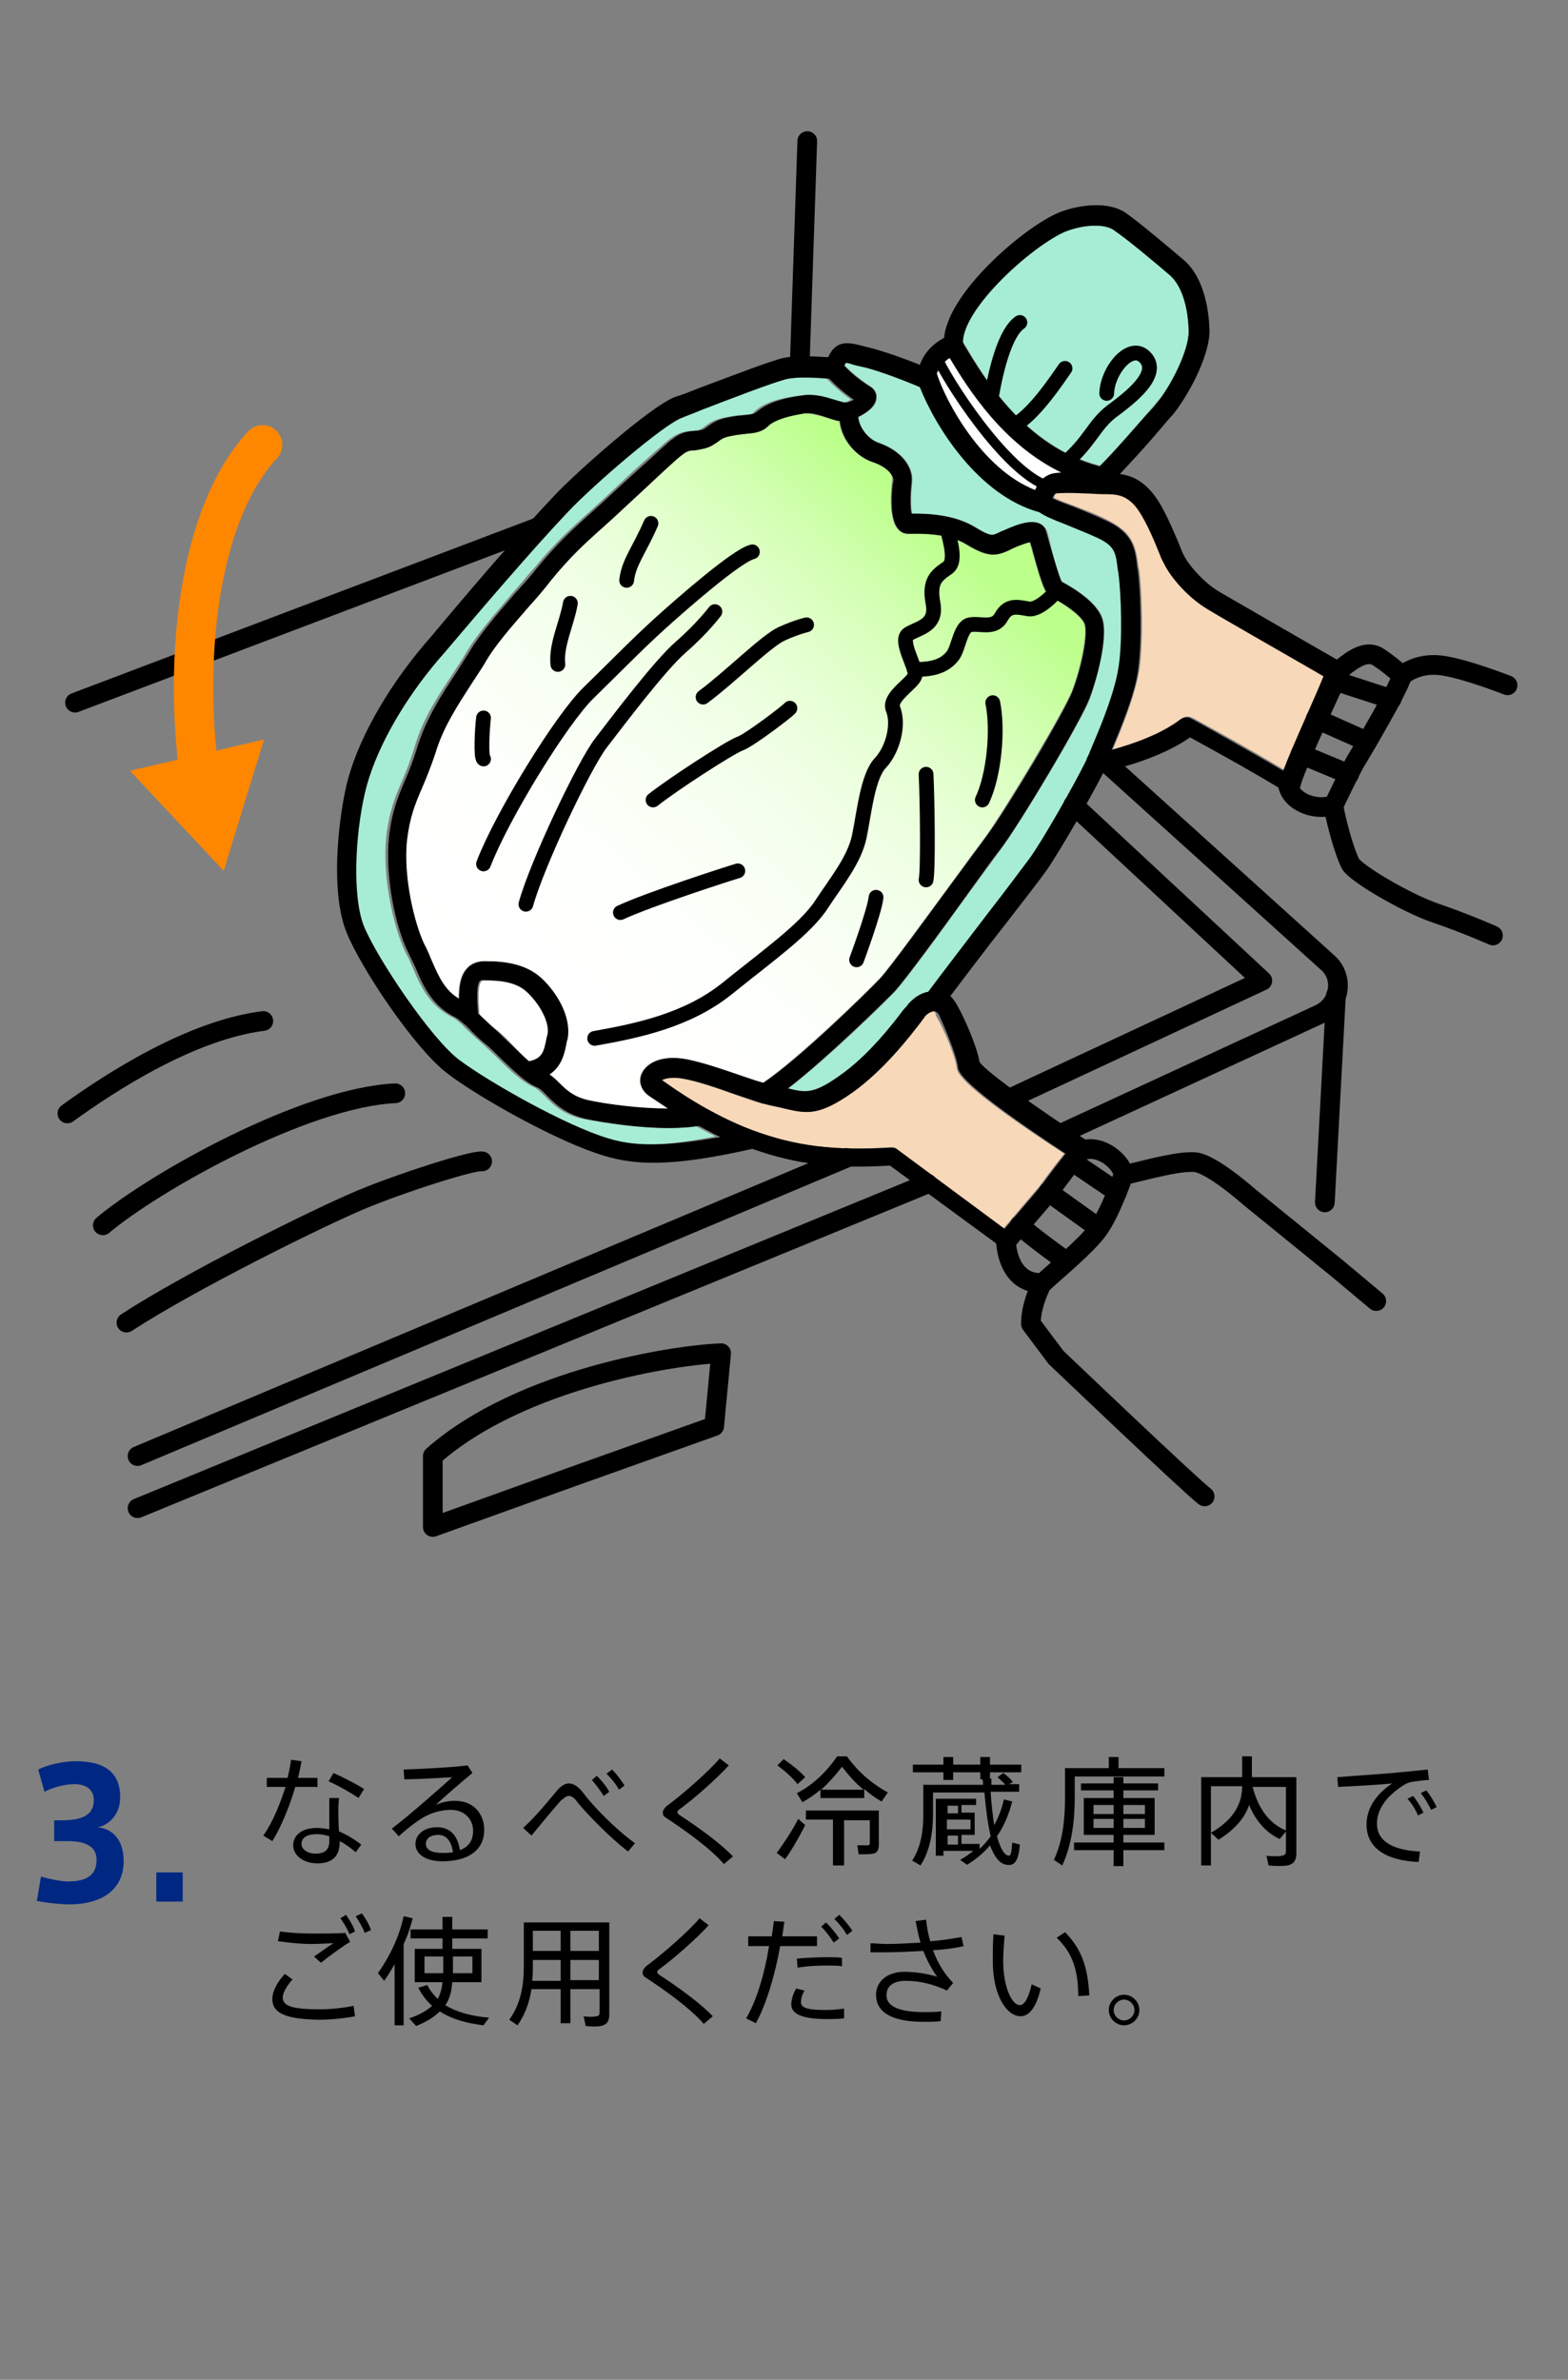 <?xml version="1.0" encoding="utf-8"?>
<!-- Generator: Adobe Illustrator 23.1.1, SVG Export Plug-In . SVG Version: 6.00 Build 0)  -->
<svg version="1.1" id="レイヤー_1" xmlns="http://www.w3.org/2000/svg" xmlns:xlink="http://www.w3.org/1999/xlink" x="0px"
	 y="0px" viewBox="0 0 225.7 342.4" style="enable-background:new 0 0 225.7 342.4;" xml:space="preserve">
<rect x="0" y="0" width="225.7" height="342.4" fill="#808080" stroke="none"/>
<style type="text/css">
	.st0{fill:#002883;}
	.st1{fill:#A7ECD5;}
	.st2{fill:#FFFFFF;}
	.st3{fill:url(#SVGID_1_);}
	.st4{fill:#F7D8B9;}
	.st5{fill:none;stroke:#000000;stroke-width:2.126;stroke-linecap:round;stroke-linejoin:round;stroke-miterlimit:10;}
	.st6{fill:none;stroke:#000000;stroke-width:1.417;stroke-linecap:round;stroke-linejoin:round;stroke-miterlimit:10;}
	.st7{fill:none;stroke:#000000;stroke-width:2.835;stroke-linecap:round;stroke-linejoin:round;stroke-miterlimit:10;}
	.st8{fill:none;stroke:#FF8700;stroke-width:5.669;stroke-linecap:round;stroke-miterlimit:10;}
	.st9{fill:#FF8700;}
</style>
<g>
	<path class="st0" d="M17.8,267.8c0,3.5-2.4,6.2-7.9,6.2c-1,0-3.2-0.2-4.6-0.5l0.6-3.5c1,0.3,2.8,0.7,3.9,0.7c2.2,0,4.1-0.6,4.1-3.1
		c0-1.8-1.4-2.7-4.1-2.7h-2v-3h1.2c3.2,0,4.5-1,4.5-2.9c0-1.5-1.1-2.3-2.8-2.3c-1.2,0-3,0.4-4.3,1.1l-0.9-3.2
		c1.1-0.6,3.5-1.2,5.4-1.2c3.9,0,6.4,1.4,6.4,5.2c0,2.6-1.8,4.1-3.3,4.3C16.3,263.1,17.8,264.8,17.8,267.8z"/>
	<path class="st0" d="M26.3,273.6h-3.8v-4.2h3.8V273.6z"/>
</g>
<g>
	<path d="M41.4,255.8c0.2-0.9,0.4-1.8,0.5-2.6l1.5,0.2c-0.1,0.7-0.3,1.5-0.5,2.4h2.8v1.3h-3.2c-0.8,2.8-2.1,5.9-3.3,7.8l-1.3-0.8
		c1.3-1.8,2.4-4.5,3.2-7h-2.7v-1.3H41.4z M48.8,258.5c0,0.4-0.1,1.1-0.1,1.7c0,1.1,0,2.3,0.1,3.3c1.2,0.5,2.3,1.2,3.2,1.9l-0.8,1.1
		c-0.7-0.6-1.5-1.2-2.3-1.6v0.1c0,2-1,3.1-3.2,3.1c-2.1,0-3.5-1.2-3.5-2.6c0-1.4,1.2-2.5,3.4-2.5c0.6,0,1.2,0.1,1.8,0.2
		c0-0.9,0-1.9,0-2.8c0-0.6,0-1.3,0-1.7H48.8z M45.6,263.9c-1.4,0-2.2,0.5-2.2,1.4c0,0.8,0.9,1.4,2,1.4c1.4,0,2-0.6,2-1.8
		c0-0.2,0-0.4,0-0.7C46.8,264,46.2,263.9,45.6,263.9z M51.6,258.7c-1-0.7-2.9-1.8-4.3-2.4l0.7-1.2c1.4,0.6,3.3,1.6,4.4,2.3
		L51.6,258.7z"/>
	<path d="M67.3,254l0.7,1.1c-1.6,1.3-4,3.4-5.3,4.6c0.9-0.4,1.8-0.6,2.8-0.6c2.7,0,4.2,1.9,4.2,4.2c0,2.8-2.2,4.5-6,4.5
		c-2.4,0-3.9-1-3.9-2.5c0-1.4,1.3-2.4,3.1-2.4c2,0,3,1.3,3.3,3.3c1.3-0.5,1.9-1.4,1.9-2.8c0-1.6-1.2-3-3.2-3c-0.9,0-2.1,0.2-3.2,0.7
		c-1.2,0.5-3,1.9-4.3,3.1l-1-1.1c2.5-1.9,6.7-5.6,8.7-7.4c-1.6,0.1-5,0.3-6.9,0.3l-0.1-1.4C60.7,254.5,65.1,254.3,67.3,254z
		 M63.1,264c-1.1,0-1.8,0.5-1.8,1.3s0.8,1.3,2.4,1.3c0.5,0,1,0,1.5-0.1C65,265,64.3,264,63.1,264z"/>
	<path d="M80.2,257.6c0.5-0.6,1.1-1,1.7-1c0.6,0,1.3,0.4,2,1.3c1.4,1.9,4.7,5.3,7.5,7.3l-1,1.2c-2.7-2.1-5.8-5.3-7.2-7
		c-0.5-0.7-0.9-1-1.3-1c-0.4,0-0.7,0.3-1.2,0.7c-0.9,1-2.8,3.3-4.2,5l-1.2-1.1C77,261.5,79.2,258.8,80.2,257.6z M85.9,255.5
		c0.7,0.7,1.3,1.4,1.8,2.3l-0.8,0.6c-0.5-0.8-1.1-1.6-1.7-2.3L85.9,255.5z M88.1,254.6c0.7,0.7,1.2,1.4,1.8,2.3l-0.8,0.6
		c-0.5-0.9-1.1-1.6-1.8-2.3L88.1,254.6z"/>
	<path d="M104.9,254c-1.6,1.8-5.1,4.9-7.2,6.4c-0.1,0.1-0.2,0.2-0.2,0.3c0,0.1,0.1,0.2,0.1,0.3c3.2,2.1,6.2,4.3,7.9,6.1l-1.3,1.1
		c-1.8-2.1-5.2-4.6-8.4-6.7c-0.3-0.2-0.4-0.4-0.4-0.7c0-0.3,0.2-0.6,0.5-0.9c2.2-1.6,6.1-5,7.7-6.9L104.9,254z"/>
	<path d="M114.9,261.7l1,0.9c-0.8,1.6-2,3.7-2.9,4.9l-1.2-0.9C112.7,265.4,114.1,263.3,114.9,261.7z M112.8,253.1
		c1.3,0.9,2.4,1.8,3.1,2.6l-1.1,1c-0.7-0.9-1.7-1.8-2.9-2.7L112.8,253.1z M124.3,258.7h-6.2v-1.2c-0.8,0.7-1.7,1.3-2.6,1.8l-0.8-1.3
		c2-1,4.1-2.8,5.8-5.3h1.4c1.8,2.5,3.9,4.1,5.9,5.2l-0.9,1.3c-0.9-0.5-1.7-1.1-2.5-1.8V258.7z M121.3,268.4h-1.4v-6.6H116v-1.3h9.1
		h0.6h0.8v4.9c0,0.7-0.2,1.2-0.8,1.3c-0.4,0.1-1.4,0.1-2.1,0.1l-0.2-1.3c0.5,0,1.3,0,1.5,0c0.2,0,0.3-0.1,0.3-0.3v-3.3h-3.7V268.4z
		 M124.3,257.5c-1.1-0.9-2.1-2-3.1-3.3c-1,1.3-2,2.4-3,3.3H124.3z"/>
	<path d="M141,265.4v0.6c0.6-0.5,1.1-1.1,1.6-1.8c-0.4-1.7-0.7-3.9-0.9-6.3h-7.4v3.1c0,2.6-0.4,5.2-1.8,7.4l-1.2-0.7
		c1.3-2,1.6-4.3,1.6-6.7v-4.2h0.7h0.6h7.3c0-0.3,0-0.6-0.1-0.8h-0.3v-1h-3.9v1.1h-1.4V255h-4.4v-1.1h4.4v-1.1h1.4v1.1h3.9v-1.1h1.4
		v1.1h4.5v1.1h-4.5v0.9h0.2c0,0.3,0,0.6,0,0.9h2c-0.3-0.4-0.7-0.7-1.1-1.1l0.8-0.6c0.6,0.4,1.1,0.9,1.4,1.3l-0.6,0.3h1.5v1.1h-4.1
		c0.1,1.8,0.3,3.4,0.5,4.8c0.6-1.1,1.1-2.3,1.4-3.7l1.2,0.3c-0.5,1.9-1.2,3.6-2.2,5c0.5,1.7,1,2.7,1.7,2.8c0.3,0,0.4-0.4,0.5-1.9
		l1.1,0.3c-0.2,2.4-0.8,3.1-1.9,2.9c-1-0.1-1.8-1.2-2.4-2.8c-0.9,1.1-2,2-3.3,2.8l-1-0.7c0.7-0.4,1.3-0.8,1.9-1.3h-4.3v0.7h-1.1
		v-8.2h5.8v0.9h-2.1v1.1h1.9v3.2h-1.9v1.3H141z M137.9,260.9v-1.1h-1.5v1.1H137.9z M139.7,263.2v-1.4h-3.4v1.4H139.7z M137.9,265.4
		v-1.3h-1.5v1.3H137.9z"/>
	<path d="M154.8,254.4h4.8v-1.6h1.4v1.6h6.6v1.2h-12.9v3c0,3.3-0.4,6.8-1.8,9.8l-1.2-0.8c1.3-2.8,1.6-5.9,1.6-9v-4.2h0.7H154.8z
		 M160.3,265.1V264H156v-5.3h4.3v-1.1h-4.7v-1h4.7v-0.9h1.4v0.9h5v1h-5v1.1h4.5v5.3h-4.5v1.1h5.9v1.1h-5.9v2.3h-1.4v-2.3h-5.7v-1.1
		H160.3z M157.4,261h2.9v-1.3h-2.9V261z M157.4,263h2.9v-1.3h-2.9V263z M164.8,261v-1.3h-3.1v1.3H164.8z M164.8,263v-1.3h-3.1v1.3
		H164.8z"/>
	<path d="M185.2,263.4l-1,1.2c-1.9-0.9-3.4-2.5-4.4-4.9c-0.6,1.8-2,3.5-4.4,5l-1.1-1c3.3-1.9,4.5-4.2,4.5-6.7h-4.5v11.4h-1.4v-12.7
		h5.9v-3h1.4v3h4.9h0.6h0.9v10.9c0,1-0.3,1.6-1.3,1.8c-0.5,0.1-1.8,0.1-2.7,0l-0.3-1.4c0.7,0.1,1.8,0.1,2.2,0c0.4,0,0.6-0.3,0.6-0.6
		v-9.3h-4.8C181.2,260.5,182.9,262.5,185.2,263.4z"/>
	<path d="M201.4,255c1.3-0.1,3-0.3,4.1-0.4l0.2,1.5c-0.7,0-2,0.2-2.6,0.3c-0.4,0.1-0.9,0.3-1.3,0.6c-2.1,1.4-3.6,3.2-3.6,5.4
		c0,2.4,2.1,3.8,6.2,4l-0.2,1.5c-4.7-0.2-7.5-2-7.5-5.4c0-2.3,1.4-4.4,3.7-5.9c-1.9,0.2-5.6,0.4-7.8,0.5l-0.1-1.4
		C194.7,255.5,199.8,255.2,201.4,255z M203.4,258.4c0.6,0.7,1.1,1.6,1.5,2.4l-0.8,0.4c-0.3-0.8-0.9-1.7-1.5-2.4L203.4,258.4z
		 M205.3,257.6c0.6,0.7,1.1,1.6,1.5,2.4l-0.8,0.4c-0.4-0.8-0.9-1.7-1.5-2.4L205.3,257.6z"/>
	<path d="M39.2,287.6c0-1.1,0.7-2.4,1.8-3.6l1.1,0.8c-0.8,0.9-1.4,1.9-1.4,2.6c0,1.3,1.6,1.7,5.4,1.7c1.4,0,3.4-0.2,4.8-0.5l0.2,1.5
		c-1.5,0.3-3.6,0.5-5.2,0.5C41.4,290.5,39.2,289.8,39.2,287.6L39.2,287.6z M45.2,278.2c1.6,0,3.2,0,4.5-0.1l0.7,1.3
		c-0.9,0.5-3.1,2.1-4.2,3l-1-0.9c0.9-0.6,2.1-1.5,2.8-1.9c-0.9,0-2.1,0.1-3.1,0.1c-1.8,0-3.3-0.2-4.9-0.4l0.3-1.4
		C41.7,278.1,43.4,278.2,45.2,278.2L45.2,278.2z M49.8,275.5c0.5,0.7,1,1.5,1.3,2.4l-0.8,0.4c-0.3-0.8-0.8-1.6-1.3-2.3L49.8,275.5z
		 M52.1,275.3c0.5,0.7,1,1.5,1.3,2.4l-0.9,0.4c-0.3-0.8-0.8-1.6-1.3-2.4L52.1,275.3z"/>
	<path d="M56.8,291.4v-8.8c-0.5,0.9-1,1.7-1.5,2.4l-0.9-1.1c1.7-2.4,3.1-5.3,3.7-8.2l1.3,0.3c-0.3,1.2-0.7,2.5-1.3,3.7v11.7H56.8z
		 M69.6,291.4c-2.5-0.3-4.6-0.9-6.3-2c-0.8,0.8-1.9,1.5-3.4,2.1l-1-1.1c1.5-0.5,2.5-1.1,3.3-1.8c-0.8-0.7-1.4-1.5-2-2.6l1.3-0.4
		c0.4,0.8,0.9,1.4,1.5,2c0.4-0.7,0.6-1.5,0.7-2.4h-4v-4.8h4v-1.5h-4.6v-1.3h4.6v-1.8h1.4v1.8h5.1v1.3h-5.1v1.5h4.2v4.8h-4.2
		c-0.1,1.2-0.3,2.3-1,3.3c1.6,1,3.8,1.6,6.3,1.8L69.6,291.4z M61.1,281.5v2.4h2.7v-2.4H61.1z M68,281.5h-2.8v2.4H68V281.5z"/>
	<path d="M82.1,286.2v4.9h-1.4v-4.9h-4.2c-0.3,1.9-0.9,3.6-2,5.2l-1.2-0.8c1.6-2.2,2.1-4.8,2.1-7.7v-6.3h0.8h0.6h9.5H87h0.7v13.2
		c0,1-0.3,1.5-1.2,1.7c-0.5,0.1-1.5,0.1-2.2,0c-0.1-0.6-0.2-1-0.3-1.4c0.6,0.1,1.5,0.1,1.8,0c0.4,0,0.5-0.2,0.5-0.6v-3.3H82.1z
		 M80.7,284.9V282h-4v0.9c0,0.7,0,1.4-0.1,2.1H80.7z M80.7,280.7v-2.9h-4v2.9H80.7z M86.2,280.7v-2.9h-4.1v2.9H86.2z M86.2,284.9
		V282h-4.1v2.9H86.2z"/>
	<path d="M102,277c-1.6,1.8-5.1,4.9-7.2,6.4c-0.1,0.1-0.2,0.2-0.2,0.3c0,0.1,0.1,0.2,0.1,0.3c3.2,2.1,6.2,4.3,7.9,6.1l-1.3,1.1
		c-1.8-2.1-5.2-4.6-8.4-6.7c-0.3-0.2-0.4-0.4-0.4-0.7c0-0.3,0.2-0.6,0.5-0.9c2.2-1.6,6.1-5,7.7-6.9L102,277z"/>
	<path d="M111.1,278.5c0.1-0.7,0.2-1.4,0.3-2.1l1.5,0.1c-0.1,0.7-0.2,1.4-0.3,2.1h5v1.4h-5.3c-0.7,4-2,8.4-3.5,11.1l-1.4-0.7
		c1.5-2.5,2.7-6.6,3.3-10.4h-3v-1.4H111.1z M115.8,286.4c-0.4,0.7-0.5,1.2-0.5,1.7c0,0.9,1.3,1.1,3.7,1.1c0.8,0,1.7-0.1,2.5-0.2v1.4
		c-0.8,0.1-1.7,0.1-2.5,0.1c-3.2,0-5.1-0.6-5.1-2.1c0-0.6,0.2-1.4,0.7-2.3L115.8,286.4z M121.2,282.9c-0.6-0.1-1.4-0.1-2.3-0.1
		c-1.4,0-2.9,0.1-4.1,0.3l-0.1-1.3c1.2-0.1,2.9-0.2,4.4-0.2c0.8,0,1.6,0,2.1,0.1V282.9z M118.9,276.6c0.7,0.7,1.3,1.4,1.9,2.3
		l-0.8,0.6c-0.5-0.8-1.1-1.6-1.8-2.3L118.9,276.6z M120.8,275.5c0.7,0.7,1.3,1.4,1.9,2.3l-0.8,0.6c-0.5-0.9-1.1-1.6-1.8-2.3
		L120.8,275.5z"/>
	<path d="M125.4,279.6c0.7,0,1.4,0.1,2.2,0.1c1.5,0,3.2-0.1,4.9-0.2c-0.3-1-0.5-2-0.7-3.1l1.5-0.2c0.1,1,0.3,2.1,0.6,3.1
		c1.7-0.1,3.3-0.4,4.5-0.6l0.3,1.3c-1.2,0.3-2.8,0.5-4.4,0.6c0.7,1.9,1.7,3.5,2.9,4.7l-0.9,1.1c-1.9-0.9-3.9-1.4-5.9-1.4
		c-1.9,0-2.8,0.8-2.8,2.1c0,1.5,1.7,2.4,5.4,2.4c0.7,0,1.6,0,2.5-0.1l-0.1,1.4c-0.8,0.1-1.7,0.1-2.4,0.1c-4.7,0-6.9-1.4-6.9-3.9
		c0-1.9,1.6-3.3,4.1-3.3c1.6,0,3.3,0.3,4.7,0.7c-0.7-0.9-1.4-2.2-2-3.7c-1.9,0.1-3.9,0.2-5.7,0.2c-0.7,0-1.3,0-1.9,0V279.6z"/>
	<path d="M144.6,278.5c-0.1,1.3-0.2,2.6-0.2,3.6c0,3.9,1.3,6.4,2.4,6.4c0.7,0,1.3-1.2,1.7-3l1.3,0.6c-0.6,2.6-1.6,4-2.9,4
		c-1.9,0-4-2.8-4-8c0-1.1,0-2.4,0.1-3.8L144.6,278.5z M153.3,278c2.5,2.5,3.3,5.3,3.5,9.1l-1.6,0.1c0-3.7-0.8-6.2-3.1-8.4L153.3,278
		z"/>
	<path d="M164,289.2c0,1.2-1,2.2-2.2,2.2c-1.2,0-2.2-1-2.2-2.2s1-2.2,2.2-2.2C163,287,164,288,164,289.2L164,289.2z M160.3,289.2
		c0,0.8,0.7,1.5,1.5,1.5c0.8,0,1.5-0.7,1.5-1.5c0-0.8-0.7-1.5-1.5-1.5C161,287.7,160.3,288.4,160.3,289.2L160.3,289.2z"/>
</g>
<g>
	<path class="st1" d="M95.9,162.3c-4.1,0-8.9-0.7-11.9-1.3c-3-0.6-4.5-2.2-5.6-3.3c-0.6-0.6-1.1-1.1-1.6-1.3c-1.6-0.7-3.4-2.4-5-4
		c-0.8-0.8-1.6-1.5-2.2-2.1c-0.8-0.7-1.5-1.3-2.1-1.9c-0.3-0.3-0.6-0.5-0.8-0.8c0,0-0.1,0-0.1-0.1c-0.6-0.5-1.1-1-1.8-1.3
		c-3.1-1.7-4.3-4.4-5.4-7c-0.3-0.7-0.6-1.4-1-2.1c-1.8-3.7-3.4-11.1-2.8-16.7c0.4-3.6,1.3-5.8,2.3-8.1c0.6-1.4,1.2-2.9,1.8-4.9
		c1.2-4.1,3.5-7.5,5.5-10.5c0.7-1.1,1.4-2.1,1.9-3c1.6-2.7,4.1-5.5,6.7-8.6c1.1-1.2,2.1-2.5,3.2-3.7c2.9-3.5,4.9-5.3,7.1-7.3
		c0.6-0.5,1.2-1.1,1.9-1.7l2.8-2.6c2.4-2.3,5-4.6,6.6-6c2-1.8,2.9-1.9,4.1-2c0.3,0,0.6-0.1,0.9-0.1c0.4-0.1,0.6-0.2,1-0.5
		c0.6-0.5,1.4-1.1,3.3-1.4c1-0.2,1.7-0.3,2.3-0.3c1.1-0.1,1.3-0.1,1.6-0.5c1.3-1.2,3.4-1.9,6.5-2.3c1.7-0.2,3.3,0.3,4.6,0.6
		c0.7,0.2,1.6,0.5,1.9,0.4c0.3-0.1,0.7-0.3,0.9-0.4c-1.3-0.9-2.4-1.9-3.5-3c-1.5-0.1-4.5-0.3-6,0c-1.7,0.4-8.3,2.9-12.2,4.4
		c-1.3,0.5-2.3,0.9-3,1.2c-2.6,1-12.7,9.6-16.4,13.5c-5.3,5.6-12.3,13.8-17.9,20.4l-0.7,0.8c-5.4,6.3-9.4,13.6-10.7,19.4
		c-1.4,6.1-1.8,14.9-0.1,19.1c1.9,4.7,9.6,16.1,13.7,19.2c4.3,3.2,15.4,9.5,21.5,11.3c4.6,1.4,9.6,0.9,15.8-0.3
		c-1.1-0.5-2.1-1.1-3.1-1.6C99,162.2,97.5,162.3,95.9,162.3z"/>
	<path class="st2" d="M69.7,141.1c-0.3,0-0.4,0.1-0.4,0.1c-0.6,0.6-0.4,3.2-0.3,4.7c0.2,0.2,0.4,0.4,0.6,0.6
		c0.6,0.6,1.1,1.2,1.9,1.7c0.8,0.6,1.6,1.4,2.4,2.3c0.8,0.8,1.6,1.6,2.4,2.3c2-0.4,2.2-1.4,2.6-3.5l0.1-0.3c0.4-1.8-1.3-4.6-3-6.2
		C74.3,141.2,71.8,141.1,69.7,141.1z"/>
	<linearGradient id="SVGID_1_" gradientUnits="userSpaceOnUse" x1="72.89" y1="146.4" x2="134.556" y2="76.067">
		<stop  offset="0" style="stop-color:#FFFFFF"/>
		<stop  offset="0.257" style="stop-color:#FDFFFC"/>
		<stop  offset="0.435" style="stop-color:#F8FFF3"/>
		<stop  offset="0.59" style="stop-color:#EFFFE4"/>
		<stop  offset="0.731" style="stop-color:#E3FFCE"/>
		<stop  offset="0.862" style="stop-color:#D2FFB2"/>
		<stop  offset="0.985" style="stop-color:#BFFF90"/>
		<stop  offset="1" style="stop-color:#BCFF8B"/>
	</linearGradient>
	<path class="st3" d="M125.6,66.5c-2.3-0.8-4.5-3.1-4.8-5.9c-0.6-0.1-1.2-0.3-1.8-0.5c-1.2-0.3-2.4-0.7-3.4-0.6
		c-2.5,0.4-4.2,0.9-5,1.7c-1.1,1-2,1.1-3.2,1.2c-0.5,0.1-1.2,0.1-2.1,0.3c-1.2,0.2-1.6,0.5-2.1,0.9c-0.5,0.4-1.1,0.8-2.2,1
		c-0.5,0.1-0.8,0.1-1.2,0.2c-0.8,0.1-1.2,0.1-2.5,1.3c-1.6,1.4-4.1,3.8-6.5,6L88,74.7c-0.7,0.6-1.3,1.2-1.9,1.7c-2.2,2-4,3.6-6.8,7
		c-1.1,1.3-2.2,2.5-3.2,3.8c-2.5,2.9-5,5.7-6.4,8.2c-0.6,1-1.3,2-2,3.1c-1.9,2.8-4,6.1-5.1,9.8c-0.6,2.1-1.3,3.8-2,5.2
		c-1,2.3-1.8,4.1-2.1,7.3c-0.6,5.4,1.1,12.2,2.5,15.1c0.4,0.7,0.7,1.5,1,2.2c1,2.3,1.9,4.3,4,5.6c0-2,0.3-3.5,1.2-4.4
		c0.4-0.5,1.2-1,2.5-1c2.6,0,5.8,0.3,8.1,2.4c2.3,2.1,4.4,5.8,3.8,8.8l-0.1,0.3c-0.3,1.6-0.7,3.6-2.5,4.8c0.5,0.4,1,0.8,1.4,1.2
		c1.1,1.1,2.1,2,4.2,2.5c2.8,0.6,7.6,1.3,11.5,1.2c-1.2-0.8-2.1-1.4-2.7-1.8c-1.1-0.8-1.6-2.1-1.1-3.2c0.6-1.4,2.6-2.7,6.4-2.1
		c2.4,0.4,5.1,1.4,7.7,2.3c1.2,0.4,2.3,0.8,3.4,1.1c5-3.4,14.5-12.6,16.8-15c1.4-1.5,6.7-8.8,10.6-14.1c1.9-2.6,3.6-4.9,4.5-6.1
		c2.8-3.8,11.4-18.2,12.6-21.2c1.3-3.4,2.2-8,1.8-9.5c-0.3-1.2-3.3-3.3-4.6-3.8c-1-0.4-1.5-1.6-2.9-6.7c-0.1-0.5-0.3-1-0.4-1.4
		c-0.4,0.1-1.1,0.3-2.5,0.9c-0.2,0.1-0.4,0.2-0.6,0.3c-1.8,0.9-3,1-6.1-0.9c-2.6-1.6-6.4-1.6-7.9-1.5l-0.4,0c-0.6,0-1.1-0.2-1.5-0.7
		c-1.4-1.6-0.9-6-0.8-6.9C128.7,68.2,127.4,67.1,125.6,66.5z"/>
	<path class="st2" d="M149,70.6C149,70.6,149,70.5,149,70.6c0.5-1.3,1.5-2.2,2.7-2.5c0.3-0.1,0.7-0.1,1.1-0.1
		c-8.5-4.1-13.4-12-16.1-16.5c-0.6,0.4-1.4,1.2-1.8,2.3C136.1,57.8,141.3,67.5,149,70.6z"/>
	<path class="st1" d="M158.3,67c2-1.9,5.3-5.8,6.8-7.5c0.6-0.7,1.1-1.2,1.4-1.6c1.9-2.1,4.7-7.6,4.6-10.4c-0.1-3.6-1.1-6.5-2.6-7.9
		c-2.2-1.9-6.5-5.5-8.2-6.6c-1.3-0.9-4.1-0.8-6.6,0.1c-1.9,0.6-5.8,3.2-9.4,6.9c-3.6,3.6-5.7,7-5.7,9.1l0.1,0.2
		C141.6,54.3,147.5,64.2,158.3,67z"/>
	<path class="st4" d="M167.7,80.9c-0.2-0.5-0.5-1.1-0.8-1.8c-0.8-2-2.1-5.1-3.4-6.5c-1.5-1.6-2.7-1.6-4.7-1.6c-0.7,0-1.5,0-2.4-0.1
		c-1.5,0-3.4-0.1-4.2,0c-0.2,0-0.5,0.5-0.5,0.7c0.5,0.3,1.9,0.8,3,1.2c1.5,0.6,3.2,1.2,4.7,2c3.9,1.9,4.1,4.1,4.5,6.8l0.1,0.5
		c0.4,3.2,0.6,10.2,0,14.3c-0.6,3.6-2.5,8.3-3.8,11.4c3-0.8,7.2-2.3,9.9-4.4c0.3-0.2,0.6-0.3,0.9-0.3c0.2,0,0.5,0.1,0.7,0.2
		c0.4,0.2,8.8,4.8,13.2,7.5c1.4-3.7,4.7-10.7,6.1-13.7c-3.6-2.1-14.5-8.3-16.6-9.6C171.5,86,168.7,83.1,167.7,80.9z"/>
	<path class="st1" d="M161,82.6L161,82c-0.3-2.6-0.4-3.4-2.9-4.6c-1.4-0.7-3.1-1.3-4.5-1.9c-2.1-0.8-3.2-1.3-3.9-1.8
		c-8.9-2.4-15.1-12.4-17.2-18c-0.9-0.4-5.8-2.3-8.2-2.9c-0.5-0.1-0.9-0.2-1.3-0.3c-0.4-0.1-1-0.3-1.2-0.3c0,0.1-0.1,0.2-0.2,0.4
		c1.4,1.4,2.8,2.4,3.7,3c0.6,0.4,1,1,0.9,1.7c-0.1,1.3-1.6,2.2-2.6,2.7c0.1,1.7,1.5,3.2,2.9,3.7c3.2,1.1,5.1,3.4,4.8,5.8
		c-0.2,1.7-0.2,3.6,0,4.4c1.8,0,6,0,9.2,2c2.1,1.3,2.4,1.2,3.4,0.7c0.2-0.1,0.5-0.2,0.7-0.3c2-0.8,4.9-2.1,6-0.1
		c0.2,0.3,0.3,0.9,0.7,2.5c0.3,1.3,1.1,4.2,1.6,5c1.1,0.6,5.3,2.9,5.9,5.6c0.6,2.6-0.8,8.1-1.9,11.2c-1.3,3.4-10.2,18.2-12.9,21.8
		c-0.9,1.2-2.5,3.4-4.4,6c-4.1,5.7-9.3,12.8-10.8,14.4c-1.6,1.7-9.6,9.5-15.3,13.9c2.5,0.6,3.6,0.8,7.4-1.8c4.2-2.9,7.8-7.6,9.3-9.6
		c0.2-0.3,0.4-0.5,0.6-0.7c0.6-0.8,1.7-1.6,2.9-1.8c2.4-3.2,5.6-7.4,8.6-11.3c2.8-3.6,5.1-6.7,6-7.9c1.7-2.3,6.3-10.6,8.2-14.2
		c0,0,0-0.1,0-0.1c0.2-0.5,0.4-0.9,0.5-1.1l0.5-1.2c1.2-2.8,3.1-7.5,3.7-10.9C161.6,92.3,161.4,85.7,161,82.6z"/>
	<path class="st4" d="M134.3,145.5c-0.4,0-1,0.3-1.4,0.8c-0.1,0.2-0.3,0.4-0.5,0.7c-1.6,2.1-5.4,7.1-9.9,10.2
		c-4.6,3.3-6.5,3-9.7,2.3c-0.4-0.1-0.8-0.2-1.3-0.3c-0.5-0.1-1.1-0.3-1.7-0.4c0,0,0,0-0.1,0c-1.3-0.4-2.7-0.9-4.2-1.4
		c-2.5-0.9-5.1-1.8-7.3-2.2c-1.7-0.3-2.7,0-3.1,0.2c1.8,1.2,6.9,4.9,13,7.2c6.2,2.3,11.8,3,20,2.5c0,0,0.1,0,0.1,0
		c0.3,0,0.6,0.1,0.8,0.3l15.4,11.4l5.2-6.1c0.3-0.4,2.1-2.9,3.6-4.7c-15.2-9.9-15.4-11.7-15.5-12.4c-0.2-1.6-1.7-5.3-3-7.5
		C134.7,145.7,134.5,145.5,134.3,145.5z"/>
	<path d="M193.3,95.4c-0.2-0.1-15.3-8.8-17.7-10.2c-2.4-1.4-4.6-4-5.3-5.5c-0.2-0.4-0.4-1-0.7-1.7c-1-2.3-2.3-5.5-3.9-7.3
		c-1.5-1.7-3-2.3-4.5-2.5c1.4-1.5,3.4-3.6,6.1-6.8c0.6-0.7,1-1.2,1.4-1.6c1.9-2.2,5.5-8.4,5.4-12.4c-0.1-2.6-0.7-7.3-3.6-9.9
		c-2-1.7-6.5-5.5-8.5-6.9c-2.4-1.6-6.3-1.2-9.1-0.2c-4.7,1.6-16.4,11.4-17,18.2c-1.1,0.6-2.7,1.7-3.5,3.9c-1.9-0.8-5.3-2-7.3-2.5
		c-0.5-0.1-0.8-0.2-1.2-0.3c-2-0.5-3.6-0.7-4.7,1.7c-1.6-0.1-4.5-0.3-6.4,0.1c-1.8,0.4-7,2.4-12.6,4.5c-1.2,0.5-2.3,0.9-3,1.1
		c-3.5,1.3-14.3,10.9-17.4,14.2c-5.4,5.7-12.4,13.9-18,20.6l-0.7,0.8c-5.6,6.6-9.9,14.3-11.3,20.6c-1.2,5.4-2.2,15.3,0.1,20.9
		c2.1,5.2,10,17,14.7,20.4c4.5,3.4,15.9,9.8,22.4,11.7c2.3,0.7,4.6,1,7,1c4.2,0,8.9-0.8,14.3-2c6.2,2.2,11.8,2.9,19.8,2.4l16.1,11.8
		c0.3,0.2,0.5,0.3,0.8,0.3c0.4,0,0.8-0.2,1.1-0.5l6.1-7.1c0,0,0.1-0.1,0.1-0.1c0.9-1.2,3.3-4.5,4.5-5.7c0.3-0.3,0.5-0.7,0.4-1.2
		c0-0.4-0.3-0.8-0.6-1c-6.8-4.4-14.7-10-15.6-11.4c-0.4-2.3-2.1-6.2-3.3-8.3c-0.3-0.5-0.6-0.9-0.9-1.2c2.3-3,5.2-6.9,7.9-10.3
		c2.8-3.6,5.2-6.7,6.1-8c1.5-2.2,6-9.8,8.1-14c2.6-0.5,8.4-2.1,12.4-4.9c2.6,1.4,10.9,6,13.8,7.9c0.4,0.3,0.9,0.3,1.3,0.1
		c0.4-0.2,0.7-0.6,0.8-1c0.3-1.6,4.5-10.7,7-16.1C194.2,96.6,193.9,95.8,193.3,95.4z M144.3,40.1c3.7-3.7,7.6-6.3,9.4-6.9
		c2.5-0.9,5.3-1,6.6-0.1c1.8,1.2,6,4.7,8.2,6.6c1.5,1.4,2.5,4.2,2.6,7.9c0.1,2.8-2.7,8.2-4.6,10.4c-0.3,0.4-0.8,1-1.4,1.6
		c-1.5,1.7-4.8,5.5-6.8,7.5c-10.8-2.8-16.7-12.8-19.6-17.6l-0.1-0.2C138.6,47.1,140.6,43.8,144.3,40.1z M136.7,51.5
		c2.7,4.5,7.7,12.4,16.1,16.5c-0.4,0-0.8,0.1-1.1,0.1c-1.2,0.2-2.2,1.1-2.7,2.4c0,0,0,0,0,0c-7.7-3-12.9-12.8-14.2-16.8
		C135.2,52.7,136,51.9,136.7,51.5z M87.6,163.8c-6.1-1.8-17.2-8.1-21.5-11.3c-4.1-3.1-11.8-14.6-13.7-19.2c-1.7-4.2-1.3-13,0.1-19.1
		c1.3-5.8,5.3-13.1,10.7-19.4l0.7-0.8c5.6-6.6,12.6-14.8,17.9-20.4c3.7-3.9,13.8-12.6,16.4-13.5c0.7-0.3,1.8-0.7,3-1.2
		c3.9-1.5,10.4-4,12.2-4.4c1.6-0.3,4.5-0.2,6,0c1,1.1,2.2,2.1,3.5,3c-0.3,0.2-0.6,0.3-0.9,0.4c-0.3,0.1-1.3-0.2-1.9-0.4
		c-1.3-0.4-3-0.9-4.6-0.6c-3.1,0.4-5.2,1.2-6.5,2.3c-0.4,0.3-0.5,0.4-1.6,0.5c-0.6,0.1-1.3,0.1-2.3,0.3c-1.9,0.3-2.7,1-3.3,1.4
		c-0.4,0.3-0.5,0.4-1,0.5c-0.4,0.1-0.6,0.1-0.9,0.1c-1.3,0.1-2.2,0.3-4.1,2c-1.6,1.5-4.2,3.8-6.6,6l-2.8,2.6
		c-0.7,0.6-1.3,1.2-1.9,1.7c-2.2,2-4.2,3.8-7.1,7.3c-1,1.3-2.1,2.5-3.2,3.7c-2.6,3-5.1,5.9-6.7,8.6c-0.6,0.9-1.2,1.9-1.9,3
		c-2,3-4.2,6.4-5.5,10.5c-0.6,2-1.2,3.5-1.8,4.9c-1,2.3-1.9,4.5-2.3,8.1c-0.6,5.6,0.9,13,2.8,16.7c0.3,0.7,0.7,1.4,1,2.1
		c1.1,2.6,2.3,5.3,5.4,7c0.7,0.3,1.2,0.8,1.8,1.3c0,0,0.1,0,0.1,0.1c0.3,0.2,0.5,0.5,0.8,0.8c0.6,0.6,1.3,1.3,2.1,1.9
		c0.6,0.5,1.4,1.3,2.2,2.1c1.7,1.6,3.4,3.3,5,4c0.6,0.2,1,0.7,1.6,1.3c1.1,1.1,2.6,2.6,5.6,3.3c3,0.6,7.8,1.3,11.9,1.3
		c1.6,0,3.1-0.1,4.3-0.3c1,0.5,2,1.1,3.1,1.6C97.2,164.7,92.1,165.2,87.6,163.8z M129.3,76.1c0.4,0.5,0.9,0.7,1.5,0.7l0.4,0
		c1.4,0,5.2-0.1,7.9,1.5c3.1,1.9,4.3,1.7,6.1,0.9c0.2-0.1,0.4-0.2,0.6-0.3c1.3-0.6,2.1-0.8,2.5-0.9c0.1,0.4,0.3,0.9,0.4,1.4
		c1.4,5.1,1.9,6.3,2.9,6.7c1.2,0.5,4.3,2.5,4.6,3.8c0.4,1.6-0.5,6.1-1.8,9.5c-1.1,3-9.7,17.4-12.6,21.2c-0.9,1.2-2.5,3.4-4.5,6.1
		c-3.9,5.3-9.2,12.6-10.6,14.1c-2.3,2.4-11.7,11.6-16.8,15c-1.1-0.3-2.2-0.7-3.4-1.1c-2.6-0.9-5.3-1.8-7.7-2.3
		c-3.8-0.7-5.8,0.7-6.4,2.1c-0.5,1.2-0.1,2.4,1.1,3.2c0.6,0.4,1.5,1,2.7,1.8c-3.9,0-8.7-0.6-11.5-1.2c-2.1-0.5-3.1-1.4-4.2-2.5
		c-0.4-0.4-0.9-0.9-1.4-1.2c1.8-1.2,2.2-3.1,2.5-4.8l0.1-0.3c0.6-3.1-1.5-6.7-3.8-8.8c-2.3-2.1-5.5-2.4-8.1-2.4
		c-1.3,0-2.1,0.6-2.5,1c-0.9,1-1.2,2.4-1.2,4.4c-2.1-1.2-3-3.3-4-5.6c-0.3-0.7-0.6-1.5-1-2.2c-1.4-2.9-3.1-9.7-2.5-15.1
		c0.4-3.2,1.1-5,2.1-7.3c0.6-1.4,1.3-3.1,2-5.2c1.1-3.7,3.3-7,5.1-9.8c0.7-1.1,1.4-2.1,2-3.1c1.4-2.5,3.8-5.2,6.4-8.2
		c1.1-1.2,2.2-2.5,3.2-3.8c2.8-3.4,4.6-5,6.8-7c0.6-0.5,1.2-1.1,1.9-1.7l2.8-2.6c2.4-2.2,4.9-4.6,6.5-6c1.4-1.2,1.7-1.3,2.5-1.3
		c0.3,0,0.7-0.1,1.2-0.2c1.1-0.2,1.7-0.7,2.2-1c0.5-0.4,0.9-0.7,2.1-0.9c0.9-0.2,1.5-0.2,2.1-0.3c1.2-0.1,2.2-0.2,3.2-1.2
		c0.8-0.7,2.5-1.3,5-1.7c1.1-0.2,2.3,0.2,3.4,0.6c0.6,0.2,1.2,0.4,1.8,0.5c0.3,2.8,2.5,5.2,4.8,5.9c1.8,0.6,3,1.8,2.9,2.7
		C128.4,70.1,127.9,74.5,129.3,76.1z M78.8,148.9l-0.1,0.3c-0.4,2.1-0.6,3.1-2.6,3.5c-0.8-0.7-1.6-1.5-2.4-2.3
		c-0.9-0.8-1.7-1.6-2.4-2.3c-0.7-0.6-1.3-1.2-1.9-1.7c-0.2-0.2-0.4-0.4-0.6-0.6c-0.1-1.5-0.3-4.1,0.3-4.7c0,0,0.1-0.1,0.4-0.1
		c2.1,0,4.6,0.2,6.2,1.6C77.6,144.3,79.2,147.1,78.8,148.9z M137.9,153.6c0.1,0.6,0.3,2.4,15.5,12.4c-1.5,1.8-3.3,4.3-3.6,4.7
		l-5.2,6.1l-15.4-11.4c-0.2-0.2-0.5-0.3-0.8-0.3c0,0-0.1,0-0.1,0c-8.2,0.5-13.8-0.2-20-2.5c-6.1-2.3-11.2-5.9-13-7.2
		c0.4-0.2,1.4-0.5,3.1-0.2c2.2,0.4,4.8,1.3,7.3,2.2c1.5,0.5,2.9,1,4.2,1.4c0,0,0,0,0.1,0c0.6,0.2,1.2,0.3,1.7,0.4
		c0.5,0.1,0.9,0.2,1.3,0.3c3.2,0.8,5,1,9.7-2.3c4.5-3.2,8.3-8.1,9.9-10.2c0.2-0.3,0.4-0.5,0.5-0.7c0.4-0.5,1-0.8,1.4-0.8
		c0.2,0,0.5,0.2,0.7,0.6C136.2,148.3,137.7,151.9,137.9,153.6z M157.4,106.9l-0.5,1.2c-0.1,0.3-0.3,0.7-0.5,1.1c0,0,0,0.1,0,0.1
		c-1.8,3.7-6.5,11.9-8.2,14.2c-0.9,1.2-3.2,4.3-6,7.9c-2.9,3.8-6.2,8.1-8.6,11.3c-1.2,0.2-2.2,1-2.9,1.8c-0.1,0.2-0.3,0.4-0.6,0.7
		c-1.5,2-5.1,6.7-9.3,9.6c-3.8,2.7-4.9,2.4-7.4,1.8c5.7-4.4,13.7-12.3,15.3-13.9c1.5-1.6,6.7-8.7,10.8-14.4c1.9-2.6,3.5-4.9,4.4-6
		c2.8-3.6,11.6-18.4,12.9-21.8c1.2-3.1,2.6-8.6,1.9-11.2c-0.6-2.7-4.8-5-5.9-5.6c-0.4-0.8-1.2-3.7-1.6-5c-0.4-1.5-0.6-2.1-0.7-2.5
		c-1-2-4-0.8-6,0.1c-0.3,0.1-0.5,0.2-0.7,0.3c-1,0.5-1.2,0.6-3.4-0.7c-3.2-2-7.4-2-9.2-2c-0.2-0.8-0.2-2.6,0-4.4
		c0.3-2.4-1.6-4.7-4.8-5.8c-1.4-0.5-2.7-2.1-2.9-3.7c1-0.5,2.5-1.4,2.6-2.7c0.1-0.7-0.3-1.4-0.9-1.7c-1-0.6-2.4-1.6-3.7-3
		c0.1-0.2,0.2-0.3,0.2-0.4c0.2,0,0.7,0.1,1.2,0.3c0.4,0.1,0.8,0.2,1.3,0.3c2.4,0.5,7.3,2.5,8.2,2.9c2.2,5.6,8.4,15.6,17.2,18
		c0.7,0.5,1.8,1,3.9,1.8c1.4,0.6,3,1.2,4.5,1.9c2.5,1.2,2.6,2.1,2.9,4.6l0.1,0.5c0.4,3.1,0.6,9.8,0,13.5
		C160.5,99.4,158.6,104.1,157.4,106.9z M184.7,110.9c-4.4-2.6-12.8-7.3-13.2-7.5c-0.2-0.1-0.4-0.2-0.7-0.2c-0.3,0-0.6,0.1-0.9,0.3
		c-2.7,2.1-6.9,3.6-9.9,4.4c1.3-3.1,3.3-7.8,3.8-11.4c0.6-4.1,0.4-11,0-14.3l-0.1-0.5c-0.3-2.8-0.6-5-4.5-6.8
		c-1.5-0.7-3.2-1.4-4.7-2c-1.1-0.4-2.4-0.9-3-1.2c0.1-0.3,0.3-0.7,0.5-0.7c0.8-0.1,2.7-0.1,4.2,0c0.9,0,1.7,0.1,2.4,0.1
		c2,0,3.2,0,4.7,1.6c1.3,1.5,2.6,4.5,3.4,6.5c0.3,0.7,0.5,1.3,0.8,1.8c1.1,2.3,3.8,5.2,6.4,6.7c2.1,1.3,13,7.5,16.6,9.6
		C189.4,100.1,186.1,107.2,184.7,110.9z"/>
	<path class="st5" d="M93.7,75.3c-1.7,3.9-3.2,5.6-3.5,8.2"/>
	<path class="st5" d="M82.1,86.8c-0.5,2.9-2.1,6-1.8,8.8"/>
	<path class="st5" d="M69.6,103.3c-0.2,1.6-0.4,5.7,0,5.9"/>
	<path class="st5" d="M69.6,124.3c2.7-7,11.2-20.8,15.1-24.6s7-7,10.2-9.9s11.2-9.9,13.4-10.4"/>
	<path class="st5" d="M75.7,130.1c1.6-5.8,8.4-20.1,10.8-23.2s8.4-11.1,11.5-13.8s4.9-5.1,4.9-5.1"/>
	<path class="st5" d="M101.2,100.3c3.8-2.8,9.1-8.1,11.3-9.1s3.6-1.3,3.6-1.3"/>
	<path class="st5" d="M94,115.1c2.9-2.3,11.1-7.6,12.5-8.1c1.4-0.5,6.9-4.7,7.2-5.1"/>
	<path class="st5" d="M89.3,131.3c4.1-1.9,15.2-5.5,16.9-6"/>
	<path class="st5" d="M85.6,149.4c6.2-1.1,13.4-2.6,19.1-7.2s11.2-8.5,13.5-12s4.8-6.5,5.5-9.9s1.2-8.6,3-10.5s2.8-5.6,1.8-7.9
		c-0.5-1.7,2.9-3.6,3.2-4.7s-2.4-5.1-0.9-6s4.1-1.2,3.5-4.4s0.5-4,2.1-5.1s-0.2-5.3,0-5.8"/>
	<path class="st5" d="M131.6,96.3c3.2,0.1,4.6-0.8,5.5-1.9s1.1-4.2,2.5-4.5c1.4-0.3,3.5,0.7,4.5-1.1s2.2-1.5,3.9-1.2
		s4.1-2.6,4.1-2.6"/>
	<path class="st5" d="M142.9,101.1c0.8,3.9,0.2,10.4-1.5,14"/>
	<path class="st5" d="M133.3,111.4c0.2,4.2,0.3,13.8,0,15.2"/>
	<path class="st5" d="M126.1,129.1c-0.2,2-2.8,9-2.8,9"/>
	<path class="st5" d="M142.6,57.7c0.9-5.5,2.3-10,4.2-11.3"/>
	<path class="st5" d="M145.8,61.3c3-1.5,6.5-6.9,7.5-8.3"/>
	<path class="st5" d="M153.2,66.7c3.7-3.1,4.2-5.5,6.8-7.5c2.7-2,7-5.3,4.9-7.7c-2.1-2.4-5.5,1.8-5.6,5.1"/>
	<path class="st6" d="M134.8,51.2c1.3,3.2,9.9,16.7,16,18.7"/>
	<path class="st7" d="M144.8,178.6c0.1,2,1,6.1,5.2,6c-1.8,3.6-1.6,5.9-1.6,5.9l3.6,4.8c0,0,19.5,18.6,21.4,20"/>
	<path class="st7" d="M155.6,165.6c2.8-1.2,6.1,1.8,6.1,3.5c4.6-1.1,7.9-2,10.2-1.9c2.4,0.1,7.9,5,7.9,5l12.8,10.4l5.5,4.6"/>
	<path class="st7" d="M150.1,184.6c1.8-1.7,6.1-5.2,7.9-7.6s3.7-7.9,3.7-7.9"/>
	<path class="st7" d="M146.8,176.3c1.5,1.5,6.7,5.2,6.7,5.2"/>
	<line class="st7" x1="150.9" y1="171.5" x2="157.6" y2="176.3"/>
	<line class="st7" x1="154.3" y1="167.1" x2="160.8" y2="171.5"/>
	<path class="st7" d="M185.4,113c0.6,2.7,4.5,3.7,6.5,2.8c0.6,3.3,1.8,7.2,2.5,8.5s7.9,5.6,12.3,7.1c4.4,1.5,8.2,3.2,8.2,3.2"/>
	<path class="st7" d="M192.6,96.6c2.2-1.9,4.2-3.2,5.9-2c1.8,1.2,3.3,2.6,3.3,2.6s2-1.8,5.3-1.5c3.3,0.3,9.9,2.9,9.9,2.9"/>
	<path class="st7" d="M201.8,97.2c-0.4,1.8-5.8,10.9-6.4,11.9c-0.7,1-3.4,6.7-3.4,6.7"/>
	<line class="st7" x1="187.2" y1="108.5" x2="194.2" y2="111.4"/>
	<line class="st7" x1="189.4" y1="103.4" x2="196.8" y2="106.7"/>
	<line class="st7" x1="192" y1="97.9" x2="200.3" y2="100.6"/>
	<polyline class="st7" points="144.8,158.3 181.7,141.1 154.5,115.8 	"/>
	<path class="st7" d="M159.1,109.6l32,28.9c2.4,2.1,1.8,6-1.1,7.4l-37.9,17.5"/>
	<line class="st7" x1="133.5" y1="170.3" x2="19.8" y2="217"/>
	<line class="st7" x1="121.8" y1="166.6" x2="19.8" y2="209.5"/>
	<path class="st7" d="M18.2,190.3c9.2-6,27.8-15.2,33.8-17.7s16.1-5.7,17.4-5.5"/>
	<path class="st7" d="M14.8,176.3c7.5-6.3,29.1-18.4,42.1-19"/>
	<path class="st7" d="M9.7,160.2c6.2-4.5,17.8-12,28.2-13.3"/>
	<path class="st7" d="M82.6,212.4l20.2-7.2l1-10.5c-6.2,0.2-28.7,3.5-41.5,14.8v10.2L82.6,212.4z"/>
	<line class="st7" x1="192.3" y1="143.2" x2="190.7" y2="173"/>
	<line class="st7" x1="116.2" y1="20.3" x2="115.1" y2="52.8"/>
	<line class="st7" x1="77.6" y1="75.8" x2="10.8" y2="101.1"/>
</g>
<g>
	<g>
		<path class="st8" d="M37.8,64c-9.5,10.2-11.3,31.4-9.1,47.5"/>
		<g>
			<polygon class="st9" points="18.7,110.9 32.2,125.3 38,106.4 			"/>
		</g>
	</g>
</g>
</svg>
